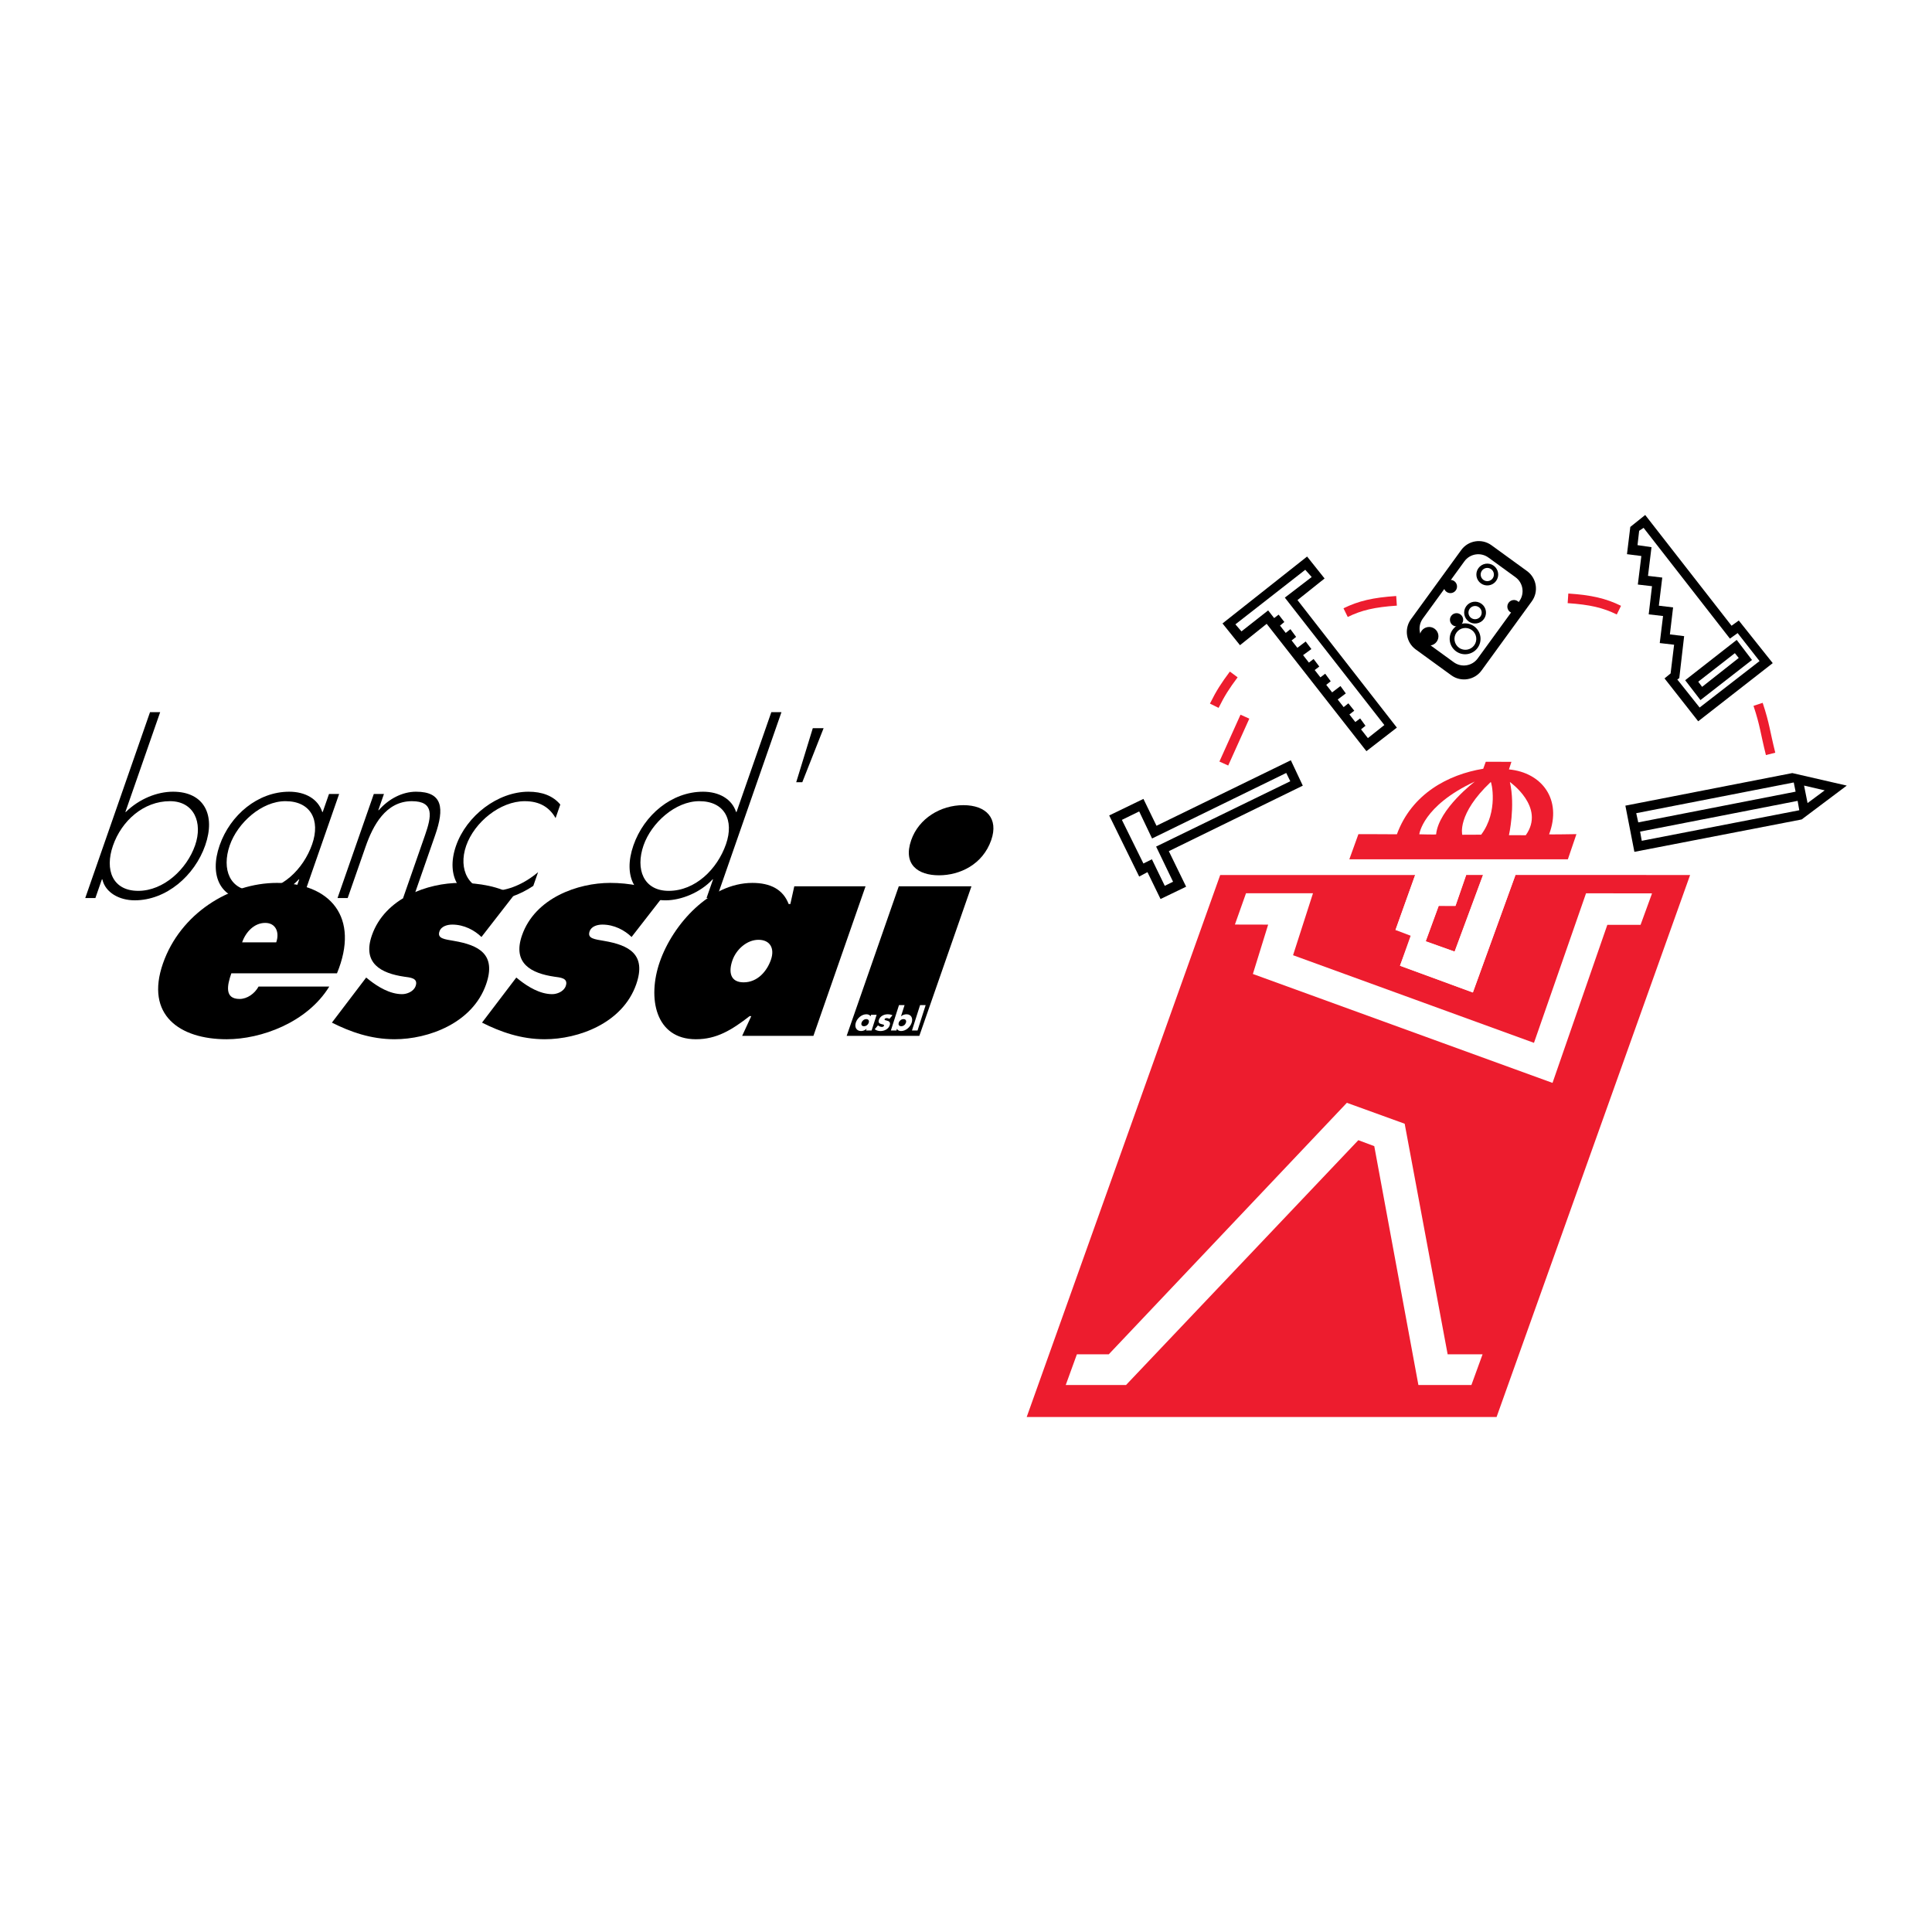 <?xml version="1.0" encoding="utf-8"?>
<!-- Generator: Adobe Illustrator 13.0.0, SVG Export Plug-In . SVG Version: 6.00 Build 14948)  -->
<!DOCTYPE svg PUBLIC "-//W3C//DTD SVG 1.0//EN" "http://www.w3.org/TR/2001/REC-SVG-20010904/DTD/svg10.dtd">
<svg version="1.0" id="Layer_1" xmlns="http://www.w3.org/2000/svg" xmlns:xlink="http://www.w3.org/1999/xlink" x="0px" y="0px"
	 width="192.756px" height="192.756px" viewBox="0 0 192.756 192.756" enable-background="new 0 0 192.756 192.756"
	 xml:space="preserve">
<g>
	<polygon fill-rule="evenodd" clip-rule="evenodd" fill="#FFFFFF" points="0,0 192.756,0 192.756,192.756 0,192.756 0,0 	"/>
	<polygon fill-rule="evenodd" clip-rule="evenodd" fill="#ED1C2E" points="147.951,87.295 147.951,87.308 145.118,94.953 
		142.229,93.92 143.524,90.384 145.2,90.385 146.27,87.295 147.951,87.295 	"/>
	<polygon fill-rule="evenodd" clip-rule="evenodd" fill="#ED1C2E" points="121.741,87.299 141.191,87.298 139.229,92.785 
		141.036,92.756 139.678,96.352 146.948,99.02 151.198,87.295 168.623,87.299 149.314,141.375 102.434,141.375 121.741,87.299 	"/>
	<polygon fill-rule="evenodd" clip-rule="evenodd" fill="#FFFFFF" points="141.191,87.298 139.229,92.785 140.74,93.359 
		139.678,96.352 146.948,99.02 151.198,87.295 147.974,87.295 145.141,94.94 142.251,93.908 143.547,90.371 145.223,90.373 
		146.292,87.282 141.191,87.298 	"/>
	<path fill-rule="evenodd" clip-rule="evenodd" fill="#ED1C2E" d="M139.368,83.237c1.48-4.036,5.119-5.966,8.614-6.538L148.236,76
		l2.559,0.008l-0.247,0.755c3.305,0.318,5.315,3.011,4.006,6.475c-0.012,0.032,2.727-0.017,2.727-0.017l-0.854,2.51l-21.804,0.003
		l0.906-2.51C135.528,83.224,139.376,83.228,139.368,83.237L139.368,83.237z"/>
	<polygon fill-rule="evenodd" clip-rule="evenodd" fill="#FFFFFF" points="107.441,135.121 106.328,138.184 112.342,138.184 
		135.521,113.756 137.111,114.352 141.514,138.184 146.802,138.184 147.916,135.121 144.432,135.121 140.145,112.115 
		134.377,110.027 110.621,135.121 107.441,135.121 	"/>
	<polygon fill-rule="evenodd" clip-rule="evenodd" fill="#FFFFFF" points="124.315,89.119 123.207,92.242 126.524,92.249 
		125,97.174 154.895,108.041 160.363,92.273 163.679,92.273 164.824,89.133 158.239,89.124 153.045,104.045 129.009,95.302 
		130.998,89.118 124.315,89.119 	"/>
	<path fill-rule="evenodd" clip-rule="evenodd" fill="#FFFFFF" d="M141.604,83.237c0,0,1.673,0.047,1.677,0.008
		c0.254-2.537,3.866-5.271,3.866-5.271C141.931,80.396,141.604,83.237,141.604,83.237L141.604,83.237z"/>
	<path fill-rule="evenodd" clip-rule="evenodd" fill="#FFFFFF" d="M145.89,83.284l1.887-0.008c1.746-2.321,1.017-5.314,0.955-5.255
		C145.331,81.234,145.89,83.284,145.89,83.284L145.89,83.284z"/>
	<path fill-rule="evenodd" clip-rule="evenodd" fill="#FFFFFF" d="M150.548,83.327l1.677,0.004c2.003-2.795-1.584-5.31-1.584-5.31
		C151.2,80.443,150.548,83.327,150.548,83.327L150.548,83.327z"/>
	<path fill="none" stroke="#ED1C2E" stroke-width="0.963" stroke-miterlimit="2.613" d="M122.1,76.178l2.105-4.676
		 M134.252,61.122c1.438-0.704,2.8-1.025,5.08-1.178 M123.091,67.289c-0.842,1.132-1.315,1.852-1.943,3.122 M175.405,70.272
		c0.688,2.081,0.682,2.679,1.248,4.943"/>
	<path fill-rule="evenodd" clip-rule="evenodd" d="M169.43,71.963l-3.36-4.278l0.606-0.496l0.349-2.865l-1.432-0.165l0.33-2.699
		l-1.432-0.166l0.33-2.809l-1.414-0.165l0.35-2.846l-1.433-0.184l0.331-2.717l1.486-1.193l8.615,11.049l0.724-0.52l3.386,4.251
		L169.43,71.963L169.43,71.963L169.43,71.963z M163.98,52.663l-0.441,0.294l-0.164,1.432l1.396,0.202l-0.35,2.864l1.423,0.17
		l-0.34,2.804l1.42,0.173l-0.318,2.691l1.421,0.175l-0.485,4.19l-0.198,0.132l2.227,2.801l5.979-4.636l-2.185-2.791l-0.771,0.551
		L163.98,52.663L163.98,52.663z"/>
	<path fill-rule="evenodd" clip-rule="evenodd" d="M173.271,63.844l1.524,2.001l-5.141,4.002l-1.524-1.982L173.271,63.844
		L173.271,63.844L173.271,63.844z M173.087,65.167l0.386,0.477l-3.653,2.883l-0.386-0.514L173.087,65.167L173.087,65.167z"/>
	<path fill-rule="evenodd" clip-rule="evenodd" d="M151.436,59.989c0.295,0.214,0.36,0.627,0.146,0.922
		c-0.215,0.295-0.627,0.36-0.922,0.146c-0.295-0.214-0.36-0.627-0.146-0.922C150.729,59.84,151.141,59.775,151.436,59.989
		L151.436,59.989z"/>
	<path fill-rule="evenodd" clip-rule="evenodd" d="M145.096,57.982c0.295,0.214,0.36,0.627,0.146,0.922
		c-0.215,0.295-0.627,0.36-0.922,0.146s-0.361-0.627-0.146-0.922C144.389,57.833,144.801,57.768,145.096,57.982L145.096,57.982z"/>
	<path fill-rule="evenodd" clip-rule="evenodd" d="M151.58,59.983l-4.146,5.707c-0.556,0.766-1.628,0.935-2.394,0.379l-2.703-1.964
		c-0.767-0.556-0.936-1.628-0.38-2.394l4.146-5.707c0.556-0.766,1.628-0.936,2.394-0.379l2.703,1.964
		C151.966,58.146,152.136,59.218,151.58,59.983L151.58,59.983L151.58,59.983z M152.83,59.992l-5.016,6.904
		c-0.701,0.965-2.052,1.179-3.017,0.478l-3.548-2.578c-0.964-0.701-1.179-2.051-0.478-3.016l5.017-6.904
		c0.701-0.965,2.051-1.179,3.016-0.478l3.548,2.578C153.317,57.676,153.531,59.026,152.83,59.992L152.83,59.992z"/>
	<path fill-rule="evenodd" clip-rule="evenodd" d="M147.557,60.586c0.295,0.214,0.36,0.627,0.146,0.922
		c-0.215,0.295-0.628,0.36-0.923,0.146c-0.295-0.214-0.36-0.627-0.146-0.922C146.849,60.437,147.262,60.372,147.557,60.586
		L147.557,60.586L147.557,60.586z M147.809,60.239c0.486,0.354,0.595,1.035,0.241,1.521s-1.035,0.595-1.521,0.241
		c-0.487-0.354-0.595-1.035-0.241-1.522C146.641,59.993,147.322,59.885,147.809,60.239L147.809,60.239L147.809,60.239z
		 M146.841,62.86c0.487,0.354,0.595,1.035,0.241,1.521s-1.035,0.595-1.521,0.241c-0.486-0.354-0.595-1.035-0.24-1.521
		C145.674,62.614,146.354,62.507,146.841,62.86L146.841,62.86L146.841,62.86z M147.079,62.49c0.688,0.5,0.841,1.462,0.341,2.15
		s-1.463,0.841-2.15,0.341c-0.688-0.5-0.841-1.462-0.341-2.151C145.429,62.142,146.392,61.99,147.079,62.49L147.079,62.49
		L147.079,62.49z M148.775,56.787c0.295,0.214,0.36,0.627,0.146,0.922c-0.214,0.295-0.627,0.36-0.922,0.146s-0.36-0.627-0.146-0.922
		C148.067,56.638,148.48,56.573,148.775,56.787L148.775,56.787L148.775,56.787z M149.027,56.44c0.486,0.354,0.595,1.034,0.241,1.521
		c-0.354,0.487-1.035,0.594-1.521,0.241c-0.487-0.354-0.595-1.035-0.241-1.521S148.541,56.086,149.027,56.44L149.027,56.44z"/>
	<path fill-rule="evenodd" clip-rule="evenodd" d="M145.709,61.303c0.296,0.214,0.361,0.627,0.146,0.922
		c-0.215,0.294-0.627,0.36-0.922,0.146s-0.36-0.627-0.146-0.922C145.002,61.154,145.414,61.088,145.709,61.303L145.709,61.303z"/>
	<path fill-rule="evenodd" clip-rule="evenodd" d="M143.131,62.729c0.415,0.302,0.507,0.882,0.205,1.297
		c-0.301,0.415-0.881,0.507-1.296,0.206s-0.507-0.882-0.206-1.297C142.136,62.52,142.717,62.428,143.131,62.729L143.131,62.729z"/>
	<path fill="none" stroke="#ED1C2E" stroke-width="0.963" stroke-miterlimit="2.613" d="M161.518,60.874
		c-1.438-0.704-2.8-1.025-5.08-1.178"/>
	<path fill-rule="evenodd" clip-rule="evenodd" d="M179.992,78.378l0.349,1.744l1.708-1.267L179.992,78.378L179.992,78.378
		L179.992,78.378z M178.817,77.13l-16.653,3.25l0.899,4.608l16.69-3.231l4.498-3.378L178.817,77.13L178.817,77.13L178.817,77.13z
		 M163.247,81.132l0.202,0.918l15.699-3.066l-0.185-0.918L163.247,81.132L163.247,81.132L163.247,81.132z M163.633,82.969
		l0.166,0.917l15.716-3.048l-0.165-0.936L163.633,82.969L163.633,82.969z"/>
	<path fill-rule="evenodd" clip-rule="evenodd" d="M114.08,79.706l-3.415,1.653l2.992,6.096l0.826-0.441l1.304,2.681l2.553-1.23
		l-1.727-3.544l13.367-6.536l-1.193-2.534l-13.403,6.536L114.08,79.706L114.08,79.706L114.08,79.706z M113.657,80.955l-1.726,0.845
		l2.148,4.352l0.845-0.422l1.285,2.648l0.826-0.408l-1.689-3.507l13.385-6.518l-0.403-0.827l-13.386,6.537L113.657,80.955
		L113.657,80.955z"/>
	<path fill-rule="evenodd" clip-rule="evenodd" d="M130.409,55.526l-8.44,6.675l1.745,2.171l2.662-2.133l9.951,12.706l3.038-2.351
		L129.45,59.87l2.703-2.155L130.409,55.526L130.409,55.526L130.409,55.526z M130.226,56.848l0.643,0.721l-2.681,2.056l9.929,12.712
		l-1.642,1.304l-0.684-0.874l0.444-0.356l-0.532-0.735l-0.482,0.361l-0.59-0.754l0.484-0.377l-0.588-0.734l-0.471,0.377
		l-0.593-0.759l0.808-0.61l-0.533-0.734l-0.831,0.632l-0.587-0.751l0.445-0.358l-0.551-0.753l-0.475,0.365l-0.572-0.732l0.459-0.349
		l-0.569-0.753l-0.468,0.36l-0.581-0.744l0.829-0.608l-0.569-0.753l-0.829,0.631l-0.576-0.737l0.45-0.353l-0.569-0.771l-0.467,0.374
		l-0.57-0.73l0.432-0.36l-0.569-0.734l-0.45,0.342l-0.597-0.764l-2.662,2.093l-0.605-0.702L130.226,56.848L130.226,56.848z"/>
	<path fill-rule="evenodd" clip-rule="evenodd" d="M33.62,97.108c2.314-5.593-0.678-9.021-5.989-9.021
		c-4.75,0-9.649,3.091-11.373,8.038c-1.792,5.143,1.665,7.561,6.358,7.561c3.429,0,8.025-1.658,10.235-5.256h-7.054
		c-0.386,0.703-1.134,1.236-1.893,1.236c-1.518,0-1.245-1.35-0.823-2.558H33.62L33.62,97.108L33.62,97.108z M24.158,94.017
		c0.362-1.04,1.21-1.939,2.306-1.939c1.04,0,1.448,0.927,1.095,1.939H24.158L24.158,94.017z"/>
	<path fill-rule="evenodd" clip-rule="evenodd" d="M33.114,102.027c1.841,0.926,3.89,1.658,6.251,1.658
		c3.373,0,7.781-1.604,9.133-5.48c1.048-3.007-0.746-3.907-3.185-4.328c-0.953-0.169-1.72-0.225-1.466-0.956
		c0.187-0.534,0.826-0.674,1.275-0.674c1.18,0,2.221,0.562,2.913,1.236l3.21-4.131c-1.317-0.899-3.494-1.265-5.348-1.265
		c-3.204,0-7.489,1.489-8.792,5.228c-0.979,2.81,0.926,3.793,3.226,4.13c0.561,0.084,1.422,0.113,1.138,0.928
		c-0.196,0.562-0.874,0.814-1.352,0.814c-1.237,0-2.434-0.758-3.23-1.377l-0.352-0.281L33.114,102.027L33.114,102.027z"/>
	<path fill-rule="evenodd" clip-rule="evenodd" d="M48.091,102.027c1.84,0.926,3.891,1.658,6.251,1.658
		c3.373,0,7.781-1.604,9.133-5.48c1.048-3.007-0.747-3.907-3.185-4.328c-0.953-0.169-1.72-0.225-1.465-0.956
		c0.186-0.534,0.825-0.674,1.275-0.674c1.18,0,2.221,0.562,2.913,1.236l3.21-4.131c-1.316-0.899-3.494-1.265-5.349-1.265
		c-3.204,0-7.488,1.489-8.792,5.228c-0.979,2.81,0.926,3.793,3.226,4.13c0.561,0.084,1.422,0.113,1.138,0.928
		c-0.196,0.562-0.875,0.814-1.353,0.814c-1.236,0-2.433-0.758-3.229-1.377l-0.352-0.281L48.091,102.027L48.091,102.027z"/>
	<path fill-rule="evenodd" clip-rule="evenodd" d="M73.073,95.816c0.382-1.096,1.446-2.052,2.598-2.052
		c1.152,0,1.645,0.843,1.244,1.996c-0.402,1.152-1.346,2.248-2.723,2.248C72.871,98.008,72.662,96.996,73.073,95.816L73.073,95.816
		L73.073,95.816z M74.045,103.348h7.11l5.201-14.923h-7.11l-0.392,1.771h-0.169c-0.559-1.461-1.823-2.108-3.621-2.108
		c-4.215,0-7.922,4.103-9.235,7.869c-1.263,3.625-0.445,7.729,3.602,7.729c2.052,0,3.545-0.9,5.356-2.305h0.168L74.045,103.348
		L74.045,103.348z"/>
	<path fill-rule="evenodd" clip-rule="evenodd" d="M84.471,103.348h7.251l5.201-14.923h-7.251L84.471,103.348L84.471,103.348
		L84.471,103.348z M96.118,80.331c-2.276,0-4.451,1.321-5.205,3.485c-0.852,2.445,0.687,3.513,2.767,3.513
		c2.079,0,4.362-1.068,5.215-3.513C99.648,81.652,98.395,80.331,96.118,80.331L96.118,80.331z"/>
	<path fill-rule="evenodd" clip-rule="evenodd" d="M13.791,88.88c-2.563,0-3.363-2.091-2.517-4.519
		c0.862-2.473,3.05-4.428,5.68-4.428c2.406,0,3.302,2.135,2.511,4.406C18.634,86.722,16.331,88.88,13.791,88.88L13.791,88.88
		L13.791,88.88z M8.504,89.6h1.012l0.65-1.866h0.045c0.302,1.327,1.699,2.091,3.228,2.091c3.147,0,5.979-2.451,7.037-5.485
		c1.058-3.035-0.114-5.351-3.215-5.351c-1.597,0-3.376,0.72-4.707,2.023h-0.045l3.471-9.959h-1.012L8.504,89.6L8.504,89.6z"/>
	<path fill-rule="evenodd" clip-rule="evenodd" d="M28.483,79.933c2.518,0,3.5,1.888,2.662,4.294
		c-0.87,2.495-3.061,4.653-5.713,4.653c-2.518,0-3.339-2.158-2.509-4.541C23.707,82.091,26.1,79.933,28.483,79.933L28.483,79.933
		L28.483,79.933z M33.836,79.214h-1.011l-0.627,1.798h-0.045c-0.422-1.304-1.7-2.023-3.296-2.023c-3.125,0-5.887,2.315-6.945,5.351
		c-1.058,3.035,0.066,5.485,3.213,5.485c1.529,0,3.459-0.765,4.686-2.091h0.045l-0.65,1.866h1.012L33.836,79.214L33.836,79.214z"/>
	<path fill-rule="evenodd" clip-rule="evenodd" d="M38.307,79.214h-1.012L33.675,89.6h1.012l1.787-5.125
		c0.736-2.113,2.01-4.541,4.618-4.541c2.271,0,1.962,1.528,1.312,3.395L40.217,89.6h1.012l2.186-6.272
		c0.932-2.675,0.77-4.339-1.905-4.339c-1.349,0-2.716,0.697-3.722,1.844h-0.045L38.307,79.214L38.307,79.214z"/>
	<path fill-rule="evenodd" clip-rule="evenodd" d="M55.901,80.27c-0.729-0.876-1.824-1.281-3.173-1.281
		c-3.057,0-6.181,2.383-7.231,5.396c-1.058,3.035,0.352,5.44,3.432,5.44c1.394,0,2.9-0.518,4.278-1.439l0.478-1.371
		c-1.344,1.146-2.988,1.866-4.472,1.866c-2.45,0-3.527-2.136-2.704-4.496s3.395-4.451,5.845-4.451c1.484,0,2.463,0.607,3.077,1.686
		L55.901,80.27L55.901,80.27z"/>
	<path fill-rule="evenodd" clip-rule="evenodd" d="M66.717,88.88c-2.518,0-3.339-2.158-2.509-4.541
		c0.784-2.248,3.177-4.406,5.56-4.406c2.518,0,3.5,1.888,2.663,4.294C71.561,86.722,69.37,88.88,66.717,88.88L66.717,88.88
		L66.717,88.88z M70.49,89.6h1.012l6.464-18.546h-1.011l-3.471,9.959h-0.045c-0.422-1.304-1.7-2.023-3.296-2.023
		c-3.125,0-5.887,2.315-6.945,5.351c-1.058,3.035,0.066,5.485,3.214,5.485c1.528,0,3.458-0.765,4.685-2.091h0.045L70.49,89.6
		L70.49,89.6z"/>
	<polygon fill-rule="evenodd" clip-rule="evenodd" points="81.093,72.649 79.438,78.045 80.044,78.045 82.172,72.649 81.093,72.649 
			"/>
	<path fill-rule="evenodd" clip-rule="evenodd" fill="#FFFFFF" d="M86.429,101.678c0.226,0,0.306,0.162,0.244,0.354
		c-0.064,0.199-0.244,0.354-0.47,0.354s-0.309-0.154-0.245-0.354C86.02,101.84,86.203,101.678,86.429,101.678L86.429,101.678
		L86.429,101.678z M87.462,101.246h-0.556l-0.049,0.154c-0.072-0.139-0.24-0.205-0.42-0.205c-0.465,0-0.909,0.385-1.053,0.834
		c-0.144,0.449,0.06,0.838,0.524,0.838c0.183,0,0.398-0.07,0.546-0.227h0.006l-0.056,0.174h0.557L87.462,101.246L87.462,101.246z"/>
	<path fill-rule="evenodd" clip-rule="evenodd" fill="#FFFFFF" d="M89.041,101.295c-0.139-0.072-0.307-0.1-0.484-0.1
		c-0.342,0-0.746,0.17-0.869,0.555c-0.09,0.281,0.057,0.367,0.216,0.414c0.16,0.045,0.332,0.051,0.293,0.174
		c-0.028,0.086-0.142,0.119-0.213,0.119c-0.137,0-0.301-0.08-0.389-0.158l-0.326,0.387c0.152,0.117,0.352,0.182,0.575,0.182
		c0.363,0,0.794-0.172,0.926-0.584c0.093-0.291-0.063-0.412-0.307-0.465c-0.072-0.016-0.241-0.031-0.207-0.137
		c0.025-0.08,0.145-0.107,0.209-0.107c0.094,0,0.204,0.029,0.274,0.076L89.041,101.295L89.041,101.295z"/>
	<path fill-rule="evenodd" clip-rule="evenodd" fill="#FFFFFF" d="M88.882,102.814h0.556l0.056-0.174H89.5
		c0.051,0.156,0.218,0.227,0.401,0.227c0.468,0,0.915-0.385,1.06-0.838c0.144-0.449-0.054-0.834-0.519-0.834
		c-0.18,0-0.388,0.066-0.551,0.205l0.359-1.123h-0.557L88.882,102.814L88.882,102.814L88.882,102.814z M90.142,101.678
		c0.227,0,0.306,0.162,0.244,0.354c-0.063,0.199-0.244,0.354-0.47,0.354c-0.227,0-0.309-0.154-0.245-0.354
		C89.732,101.84,89.916,101.678,90.142,101.678L90.142,101.678z"/>
	<polygon fill-rule="evenodd" clip-rule="evenodd" fill="#FFFFFF" points="92.354,100.277 91.798,100.277 90.986,102.814 
		91.542,102.814 92.354,100.277 	"/>
</g>
</svg>

